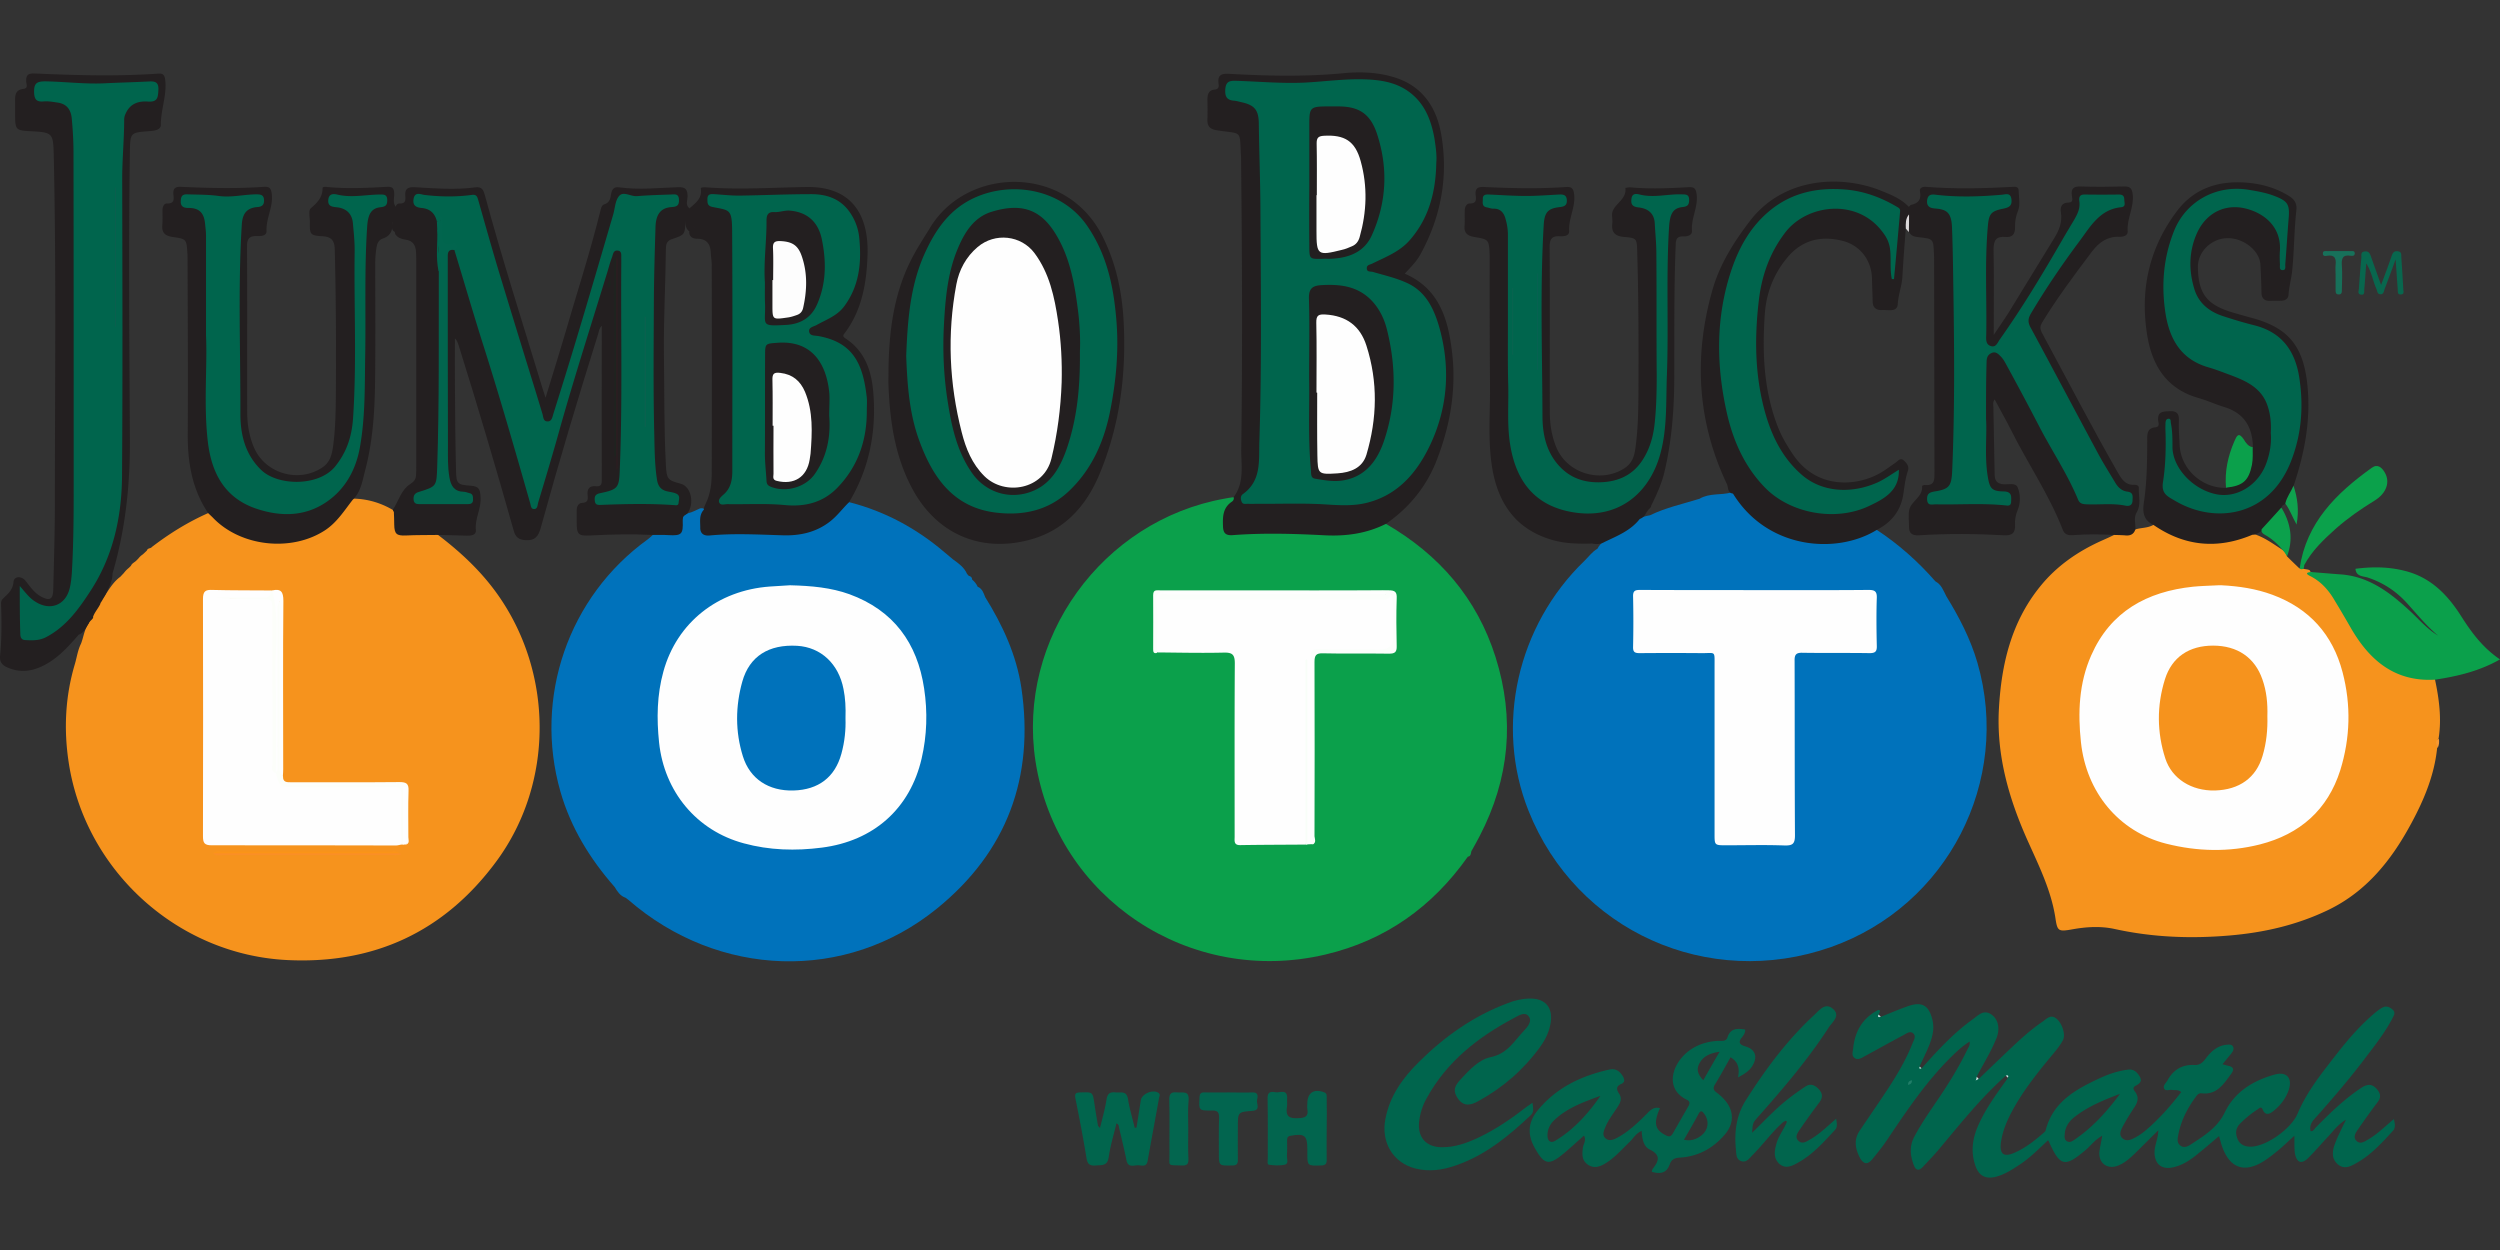 <svg xmlns="http://www.w3.org/2000/svg" viewBox="0 0 529.17 264.58"><rect x="0" y="0" width="529.17" height="264.58" fill="#333333" stroke="none"/><path fill="#f6931d" d="M30.264 117.325c.265-.265.568-.53.834-.796.151-.568.796-.379 1.06-.758 3.716-2.843 7.62-5.268 11.903-7.164.91-.151 1.365.569 1.895 1.062 6.71 6.368 17.816 6.595 24.677.454.947-.833 1.63-1.933 2.35-2.956.492-.645.91-1.403 1.781-1.63 3.222.076 6.14.985 8.87 2.691.379.682.303 1.479.341 2.199.114 1.857.493 2.198 2.312 2.16a83.56 83.56 0 0 1 4.36 0c.682 0 1.402-.038 1.933.531 4.7 3.563 8.983 7.505 12.47 12.32 12.206 16.867 12.281 40.368-.076 57.008-10.954 14.783-25.813 21.644-44.083 20.772-23.274-1.1-42.909-18.952-46.358-41.885-1.061-7.012-.72-13.987 1.327-20.81.417-1.44.606-2.918 1.289-4.283.53-1.365.682-2.88 1.516-4.17.227-.454.493-.871.644-1.364.076-.228.152-.493.303-.72.531-.683 1.1-1.327 1.327-2.199l.227-.455c.38-.417.759-.834 1.062-1.326.947-1.403 1.82-2.881 3.222-3.905.265-.265.493-.53.758-.796a5.812 5.812 0 0 1 1.061-1.099l.455-.455c.19-.492.682-.682 1.061-1.023l.493-.493c.228-.303.569-.644.986-.91z"/><path fill="#0072bb" d="M411.967 126.195c2.73 4.435 5.117 9.022 6.596 14.1 7.24 25.018-6.33 51.438-30.969 60.156-26.04 9.173-53.939-3.411-64.06-28.846-7.163-18.005-2.425-39.156 11.903-52.953.872-.834 1.592-1.895 2.691-2.502.341-.72.91-1.25 1.516-1.743 2.578-1.365 5.193-2.654 7.278-4.776.796-.152 1.554-.455 2.35-.569 3.336-1.63 6.937-2.388 10.462-3.487 2.085-1.251 4.51-.72 6.71-1.327.909.114 1.326.872 1.819 1.516 6.406 8.529 15.806 10.159 24.6 7.885 1.516-.38 2.653-1.706 4.359-1.517 4.662 3.07 8.794 6.748 12.433 10.917 1.289.682 1.706 1.971 2.312 3.146z"/><path fill="#0ba04b" d="M293.362 110.882c11.258 6.52 19.256 15.73 23.198 28.2 4.132 13.078 2.957 25.738-3.373 37.906-.493.985-1.062 1.933-1.592 2.919-.38.417-.038 1.288-.91 1.44-7.505 10.613-17.436 17.702-30.135 20.696-28.618 6.747-56.895-11.826-61.368-40.9-3.98-25.964 14.1-50.982 40.066-55.606.606-.114 1.25-.227 1.857-.303.607.872-.151 1.402-.568 1.97-.531.645-.948 1.29-1.062 2.161-.34 2.843.076 3.488 2.919 3.26 5.648-.417 11.333.152 16.981.038 2.199-.038 4.36.417 6.596.038 1.668-.303 3.335-.644 4.927-1.289.759-.379 1.555-.91 2.464-.53z"/><path fill="#0072bb" d="M179.761 106.295c7.543 1.933 14.214 5.534 20.128 10.576.606.53 1.25 1.06 1.857 1.554 1.175.834 2.35 1.667 2.956 3.07.114.114.228.265.342.379.417.114.72.303.72.796.493.417.91.91 1.175 1.516.985.417 1.25 1.327 1.592 2.199 3.677 5.913 6.595 12.167 7.657 19.18 2.805 18.914-3.033 34.72-17.854 46.736-19.255 15.655-46.282 14.708-65.31-1.819-.19-.152-.417-.303-.606-.455-1.137-.379-1.744-1.326-2.313-2.274-5.23-5.951-9.286-12.547-11.485-20.203-5.686-19.9 1.668-41.241 18.46-53.37.417-.304.758-.645 1.137-.986.872-.91 1.971-.53 2.995-.53 2.615.075 2.729 0 2.918-2.54 0-.266.076-.493.19-.72.341-.494.91-.607 1.402-.797.872-.19 1.63-.644 2.426-.985.19-.038.38-.076.569-.038.341.076.493.303.455.644-.038.303-.152.607-.19.91-.568 3.032-.076 3.563 2.919 3.487 5.155-.114 10.31-.038 15.465 0 4.283.038 7.619-1.857 10.386-4.965.493-.531.91-1.44 2.009-1.365z"/><path fill="#f6931d" d="M451.995 112.057c1.25-.38 2.615-.266 3.79-.948.569-.303.986.076 1.403.303 5.913 3.525 12.053 4.17 18.46 1.63.303-.114.606-.151.91-.151 2.69.682 4.813 2.425 7.087 3.828.304.265.38.644.417 1.023.872.872 1.782 1.744 2.654 2.578a.575.575 0 0 1 .492-.114c.493.38 1.213.19 1.706.53.038.077.076.19.114.266 4.51 3.07 6.71 7.922 9.438 12.395 2.426 3.98 5.42 7.43 10.007 9.022 1.63.568 3.298.758 5.004.91.682.037 1.402-.114 1.933.492.872 4.132 1.44 8.301.758 12.509-.569.568.038 1.326-.303 1.97-.569 5.686-2.73 10.88-5.383 15.807-4.17 7.809-9.514 14.594-17.74 18.536-6.633 3.184-13.645 4.776-20.96 5.382-8.075.682-16.11.38-24.07-1.364-3.033-.683-6.141-.493-9.211.075-2.843.493-3.033.342-3.45-2.501-.91-5.876-3.563-11.144-5.95-16.489-3.943-8.87-6.558-18.005-5.99-27.822.53-9.363 2.616-18.233 8.68-25.738 3.563-4.435 8.112-7.543 13.23-9.817a66.91 66.91 0 0 0 2.387-1.1c.303-.606.948-.606 1.44-.53 1.176.227 2.161-.228 3.147-.682z"/><g fill="#231f20"><path d="M144.585 109.48c-.038.264-.076.492-.076.757.114 2.843-.227 3.184-2.994 3.033-1.137-.076-2.237-.038-3.374-.038-4.435-.228-8.832-.114-13.266.113-2.464.114-2.805-.227-2.805-2.729v-2.653c0-.758.379-1.478 1.137-1.516 1.213-.038 1.289-.72 1.175-1.63-.152-1.365.379-2.047 1.82-1.895.909.075 1.174-.304 1.174-1.213-.038-10.88 0-21.72 0-32.75-.568.568-.606 1.175-.758 1.705-4.283 13.646-8.377 27.33-12.167 41.09-.493 1.78-1.213 2.729-3.26 2.577-1.44-.114-2.085-.644-2.464-2.047-3.715-13.153-7.581-26.23-11.675-39.27-.151-.454-.303-.947-.758-1.402 0 3.26-.038 6.558 0 9.817.038 5.99.076 12.016.228 18.005.075 2.919.19 3.184 3.108 3.374 1.895.114 2.009.947 2.085 2.464.19 2.388-1.251 4.51-.986 6.936.114 1.062-1.023 1.213-1.971 1.175-2.085-.076-4.17-.113-6.254-.151-2.199.038-4.397 0-6.596.113-1.97.076-2.426-.303-2.464-2.312 0-.872-.038-1.743-.075-2.653-.076-.152-.266-.38-.19-.53 1.213-1.82 1.706-4.132 3.639-5.383.796-.493 1.213-1.024 1.25-1.934.039-.568.039-1.137.039-1.705V55.54c0-.682 0-1.402-.038-2.085-.076-1.478-.607-2.54-2.274-2.729-.796-.113-1.593-.379-2.123-1.137-.569-1.97 0-3.904.076-5.875.151-.417.454-.682.834-.644 1.25.075 1.288-.683 1.213-1.555-.152-1.478.454-1.97 1.97-1.895 4.284.265 8.567.607 12.85.038 1.403-.19 1.706.569 2.01 1.63 3.714 13.722 8.073 27.292 12.205 40.9.151.53.34 1.06.644 2.008 1.365-4.472 2.653-8.528 3.866-12.66 2.578-8.945 5.497-17.815 7.733-26.874.152-.531.227-1.213.834-1.403 1.137-.341 1.289-1.25 1.44-2.16.152-.986.569-1.63 1.744-1.44 4.17.568 8.34.113 12.47-.039 1.517-.038 1.972.455 1.972 1.933 0 .834-.53 1.896.455 2.578.72.114 1.743.114 1.857.947.152 1.024-.114 2.085-.53 3.07-.039.114-.266.228-.266.19-.986-1.63-.606 1.327-1.402.417-.607-.606-.531-1.402-.531-2.047-.152 2.957-.114 2.995-2.88 3.905-1.176.379-1.29 1.213-1.29 2.198-.076 7.316-.492 14.631-.417 21.947.114 7.884 0 15.769.417 23.653.152 2.956.341 3.26 3.146 3.98 2.199.568 2.995 4.245 1.365 6.33-.303.265-.72.379-.872.758zM451.995 112.057c-.38 1.175-1.251 1.402-2.35 1.25-.72-.075-1.479-.037-2.237-.075-2.843-.152-5.686-.19-8.528.038-1.024.075-1.858-.038-2.275-1.175-2.88-7.43-7.43-14.025-10.954-21.114-1.062-2.122-2.275-4.207-3.45-6.443-.454.606-.265 1.175-.265 1.667.076 4.739.19 9.477.265 14.215 0 1.289.493 1.97 1.858 2.085 1.023.075 2.54-.38 2.994.606.645 1.478.645 3.374.038 4.814-.455 1.1-.644 2.123-.568 3.184.075 1.63-.569 2.274-2.237 2.198-6.065-.34-12.092-.379-18.156 0-1.29.076-2.085-.379-2.047-1.781 0-1.213-.19-2.464.038-3.601.417-1.895 2.956-2.73 2.729-5.08 0-.037.341-.189.53-.189 2.199.228 2.085-1.175 2.085-2.729-.038-14.82-.038-29.68-.076-44.5 0-.569 0-1.138-.037-1.706-.114-3.184-.114-3.184-3.336-3.525-.91-.076-1.592-.341-1.971-1.175-.493-1.175-.53-2.426-.493-3.677 0-.569.038-1.175.53-1.592.152-.152.266-.341.418-.38 1.554-.34 2.236-1.136 1.895-2.804-.152-.796.493-1.062 1.213-1.024 6.178.493 12.357.341 18.573 0 .531-.038 1.062.038 1.1.72.038 1.44.379 3.07-.114 4.322-.493 1.213-.682 2.312-.644 3.525.037 1.44-.607 2.198-2.01 2.047-2.008-.19-2.539.72-2.539 2.653.114 5.837.038 11.675.038 18.08 1.289-1.97 2.35-3.41 3.298-4.965 3.184-5.155 6.292-10.31 9.476-15.465 1.061-1.706 1.781-3.45 1.44-5.534-.19-1.1.19-2.047 1.554-2.047 1.251 0 .796-.986.758-1.516-.19-1.554.455-1.933 1.934-1.895 3.032.113 6.064.075 9.097 0 1.25-.038 1.706.34 1.857 1.667.341 2.73-1.289 5.155-1.061 7.847.076.834-.872 1.175-1.706 1.137-2.615-.114-4.359 1.175-5.875 3.146-3.677 4.89-7.354 9.78-10.538 15.01-.455.758-.455 1.327-.076 2.085 5.345 9.893 10.5 19.862 16.072 29.604.796 1.364 1.592 2.767 3.525 2.653.417-.038.986.114.948.683-.076 1.705.568 3.487-.455 5.155-.682 1.175-.19 2.426-.265 3.6z"/><path d="M83.748 43.714c.796 1.82.151 3.639 0 5.42-1.29-.417-.455-1.516-.758-2.16.227 1.592-.19 2.918-1.972 3.525-.796.265-1.137.91-1.288 1.706-.228 1.25-.304 2.501-.304 3.752 0 8.34.076 16.64-.037 24.98-.076 6.292-.493 12.584-2.123 18.725-.569 2.16-.872 4.472-2.616 6.14-1.781 2.275-3.297 4.738-5.799 6.406-7.126 4.7-17.967 3.525-23.842-2.691-.304-.303-.645-.607-.948-.91-3.411-5.079-4.359-10.727-4.321-16.754.076-12.319 0-24.638-.038-36.957 0-.455 0-.872-.038-1.327-.19-2.956-.19-2.994-3.146-3.411-1.478-.228-2.312-.834-2.16-2.464.075-1.061.037-2.16.037-3.222 0-.682.304-1.44.986-1.402 1.516.037 1.44-.872 1.327-1.858-.114-1.213.265-1.706 1.554-1.668 5.875.266 11.75.417 17.625 0 1.138-.075 1.479.304 1.63 1.44.38 2.73-1.213 5.156-1.099 7.885.038 1.137-1.213 1.1-2.085 1.1-1.478-.039-2.047.53-2.047 2.122.076 11.675 0 23.387.038 35.062 0 2.502.38 5.041 1.365 7.392 2.274 5.61 9.363 7.77 14.442 4.472 1.554-.985 2.047-2.464 2.312-4.131.53-3.563.606-7.164.644-10.765.076-10.424.038-20.848-.227-31.272-.038-1.857-.644-2.73-2.578-2.843-2.653-.151-2.729-.379-2.69-2.994 0-1.024-.342-2.464.189-2.92 1.402-1.212 2.501-2.311 2.501-4.282 0-.304.645-.266 1.024-.228 4.245.417 8.453.19 12.66-.038 1.061-.038 1.44.304 1.478 1.365.038.985-.34 1.971.304 2.805zM347.074 109.858c-1.933 2.464-4.738 3.563-7.43 4.852-.834.493-1.705.53-2.653.341-2.957.076-5.913.038-8.794-.872-7.619-2.35-11.22-7.96-12.395-15.427-.91-5.837-.341-11.713-.417-17.588-.076-8.718-.076-17.436-.076-26.154v-1.138c-.151-3.146-.151-3.184-3.26-3.714-1.402-.228-2.198-.834-2.046-2.35.075-1.062 0-2.16.037-3.222 0-.758.342-1.516 1.1-1.516 1.402 0 1.326-.834 1.213-1.744-.152-1.289.303-1.82 1.705-1.744 5.8.266 11.6.417 17.437 0 1.25-.076 1.554.38 1.705 1.592.304 2.692-1.213 5.042-1.06 7.695.075 1.137-1.176 1.175-2.048 1.137-1.63-.076-2.085.645-2.085 2.274.076 11.637 0 23.236.038 34.873 0 2.578.38 5.155 1.403 7.581 2.274 5.458 9.362 7.619 14.366 4.397 1.63-1.023 2.123-2.54 2.35-4.283.53-3.753.606-7.543.644-11.334.038-10.12.038-20.203-.265-30.324-.076-2.691-.114-2.805-2.73-3.032-1.894-.152-2.766-.91-2.539-2.843.114-.872-.227-1.857.076-2.616.682-1.743 2.995-2.615 2.691-4.927.38-.038.758-.152 1.1-.114 4.093.38 8.187.19 12.28-.038 1.214-.076 1.555.303 1.706 1.554.342 2.654-1.212 5.042-.985 7.695.076.948-1.023 1.213-1.857 1.175-1.251-.038-1.555.53-1.592 1.706-.38 9.552-.266 19.066-.304 28.618-.038 6.633-.568 13.229-2.122 19.71-.607 2.464-1.668 4.739-2.767 6.975-.038.417-.38.607-.607.872-.152.227-.341.455-.493.72-.265.569-.72.986-1.326 1.213zM476.747 113.194c-7.354 3.108-14.328 2.464-20.924-2.085-2.047-.986-2.35-2.54-2.047-4.662.683-4.473.72-9.022.72-13.57 0-1.251.152-2.275 1.706-2.426 1.062-.114.645-.986.607-1.479-.152-1.933 1.061-1.857 2.426-1.933 1.516-.076 2.009.493 1.97 1.971-.075 1.706.076 3.412.152 5.118.19 5.079 4.663 9.248 9.856 9.135.34-.266.72-.531 1.137-.645 3.032-.644 3.904-2.843 4.018-5.572.038-.796-.114-1.668.492-2.35-.038-4.245-1.819-7.24-6.027-8.529-1.857-.568-3.638-1.402-5.534-1.933-6.557-1.895-9.665-6.633-10.765-13.039-1.63-9.704.304-18.573 6.217-26.458 3.714-4.965 8.945-6.557 14.896-6.064 3.184.265 6.179 1.137 8.908 2.842 1.175.72 1.668 1.668 1.516 2.957-.492 4.321-.455 8.718-.91 13.04-.189 1.591-.644 3.221-.758 4.89-.037.795-.644 1.212-1.44 1.25-.834.038-1.63 0-2.464.038-1.25.038-1.82-.607-1.82-1.858a152.133 152.133 0 0 0-.227-5.875c-.19-2.994-3.752-5.723-7.202-5.534-3.297.152-6.064 2.957-6.026 6.103.075 5.61 1.857 7.96 7.277 9.59 1.517.455 3.033.872 4.549 1.289 7.126 2.008 10.234 5.685 11.22 13 1.023 7.734-.341 15.163-2.805 22.479-.19 1.44-.569 2.805-1.744 3.79-.379.19-.758.341-.796.834-.682 2.16-2.577 3.298-4.056 4.776-.682.38-1.288.91-2.122.91zM21.28 127.636c-.038.075-.038.113-.038.19-.417.87-1.061 1.591-1.44 2.463-.038.114-.076.19-.114.303 0 .038.038.114.038.152-.227.455-.72.682-.91 1.175-.606.91-1.023 2.009-2.16 2.426-2.01 2.312-4.056 4.624-6.785 6.178-2.654 1.516-5.383 2.047-8.301.758-1.138-.492-1.668-1.175-1.555-2.463.342-3.45.342-6.937.228-10.424 0-.569-.114-1.175.341-1.63 1.024-1.024 2.123-1.82 2.274-3.563.076-1.251 1.668-1.365 2.54-.266.986 1.213 1.857 2.578 3.298 3.336 1.82.986 2.54.606 2.577-1.478.152-6.179.341-12.357.341-18.574 0-24.297.304-48.632-.227-72.929-.114-5.269-.114-5.269-5.23-5.534-2.73-.152-2.92-.38-2.957-3.146v-3.033C3.162 20.251 3.2 19 4.98 18.81c1.023-.113.607-.985.569-1.516-.076-1.289.303-1.781 1.705-1.744 8.719.38 17.399.645 26.117.038.985-.075 1.44.114 1.592 1.251.417 3.26-.948 6.368-.91 9.59 0 .645-.53.986-1.1 1.137-.416.114-.87.152-1.326.19-4.018.303-4.056.303-4.131 4.245-.304 20.469-.114 40.9 0 61.368.038 9.515-.986 18.877-3.677 28.012 0 1.706-.834 3.146-1.554 4.625-.341.53-.607 1.099-.986 1.63zM293.362 110.882c-4.093 2.046-8.377 2.653-12.963 2.425-6.482-.34-12.964-.53-19.445-.037-1.517.113-2.047-.417-2.085-1.896-.076-2.009-.038-3.904 1.895-5.193.341-.227.455-.606.379-.985 2.312-3.108 1.554-6.71 1.592-10.12.265-20.394.19-40.787-.038-61.18v-.568c-.379-6.065.455-4.852-5.193-5.762-1.402-.227-1.97-.871-1.933-2.236a76.456 76.456 0 0 0 0-4.17c0-1.137.227-2.084 1.516-2.198.986-.076.91-.758.834-1.327-.227-1.82.682-2.085 2.237-2.009 8.15.455 16.26.645 24.41-.151 3.336-.304 6.71-.19 9.97.72 6.216 1.668 9.438 6.178 10.499 12.13 1.592 8.983 0 17.55-4.397 25.547-.834 1.517-2.047 2.692-3.298 4.056 7.468 3.222 9.25 9.931 10.045 16.906.91 8.074-.568 15.958-3.639 23.463-2.236 5.231-5.761 9.363-10.386 12.585zM404.083 43.828v1.516c-.38.947-.076 2.085-.682 2.994-.266 3.412-.531 6.785-.72 10.197-.114 1.97-.873 3.828-.986 5.837-.114 1.782-2.047 1.175-3.298 1.251-1.137.076-1.971-.417-2.009-1.706-.038-1.705-.114-3.411-.152-5.117-.151-3.828-2.577-6.937-6.33-7.846-4.624-1.137-8.642-.076-11.712 3.714-2.767 3.374-4.284 7.278-4.625 11.6-.568 7.997-.303 15.92 2.54 23.538.834 2.275 2.009 4.322 3.373 6.33 4.966 7.468 13.457 6.9 18.574 3.943 1.1-.645 2.085-1.403 3.146-2.123.53-.38 1.061-1.175 1.782-.493.568.53 1.175 1.213.871 2.16-.53 1.555-.72 3.185-.947 4.777-.493 3.563-2.426 6.103-5.61 7.732-8.453 5.27-23.198 4.208-30.476-7.656-1.213-.152-.947-1.29-1.289-2.01-6.33-13.342-7.05-27.14-3.032-41.202 1.554-5.383 4.549-10.12 7.922-14.518 6.899-8.983 18.574-9.78 27.102-6.633 2.275.91 4.738 1.781 6.558 3.715zM145.912 48.831v-3.26c1.175.645.53 1.63 1.061 2.578.114-1.592.948-3.146-1.061-4.018 1.25-1.137 2.767-2.085 2.426-4.208-.038-.303.758-.303 1.175-.265 7.05.53 14.1.038 21.189-.076 9.665-.151 13.229 5.99 12.925 14.442-.19 5.762-1.137 11.561-4.776 16.413-.34.455-.606.72.076 1.175 4.51 2.919 5.724 7.581 5.99 12.433.492 7.884-1.062 15.39-5.194 22.25-1.364 1.327-2.464 2.843-3.942 4.018-2.957 2.35-6.406 3.108-10.083 2.994-5.155-.151-10.31-.454-15.503.038-1.137.114-2.009-.34-1.971-1.705 0-1.29-.265-2.654.758-3.753 0-.569.303-1.061.53-1.592.91-2.009 1.138-4.132 1.138-6.292.038-14.632.038-29.263 0-43.894 0-.834-.152-1.63-.19-2.464-.075-1.782-.644-2.994-2.69-3.108-.91.038-2.048-.266-1.858-1.706zM188.062 79.117c.038-8.794 1.062-17.36 5.383-25.245 1.061-1.933 2.274-3.79 3.411-5.647 7.77-12.926 28.732-13.57 36.465 1.705 2.88 5.686 4.17 11.713 4.51 18.005.607 11.22-.796 22.175-5.155 32.56-2.842 6.748-7.543 11.94-15.01 13.836-10.196 2.615-19.256-1.327-24.373-10.538-3.828-6.936-4.928-14.48-5.23-22.25-.039-.796 0-1.63 0-2.426z"/></g><path fill="#0ba04b" d="M515.486 143.859c-8.643.53-14.025-4.17-18.005-11.144a264.97 264.97 0 0 0-3.26-5.534c-1.289-2.237-2.919-4.094-5.269-5.27-.682-.34-1.023-.681.114-.833 2.085.152 4.17.341 6.216.493 6.179.379 10.727 3.942 15.01 7.922 1.82 1.706 3.45 3.639 5.762 5.041-2.577-2.16-4.548-4.662-6.709-7.012-2.274-2.464-4.966-4.208-8.15-5.269-.947-.303-2.501-.19-2.615-1.857 3.525-.455 7.012-.455 10.5.455 5.458 1.364 9.059 5.117 11.902 9.627 2.198 3.45 4.548 6.634 8.187 9.098-4.397 2.501-8.983 3.563-13.683 4.283z"/><path fill="#01654d" d="M377.511 237.446c-2.426 2.123-4.283 4.776-6.557 7.05-.645.645-1.251 1.63-2.35 1.29-1.213-.38-1.062-1.63-1.175-2.578-.341-3.639.075-7.126 2.122-10.348 4.132-6.52 8.718-12.698 14.404-17.967 1.137-1.024 2.388-2.88 4.132-1.251 1.478 1.402-.228 2.691-.948 3.753-4.359 6.747-9.552 12.85-14.859 18.838-1.326 1.479-1.288 1.479-1.402 3.526 2.502-2.426 4.776-4.89 7.391-6.975a54.487 54.487 0 0 1 3.829-2.767c1.061-.72 1.971-.417 2.843.493.872.947.947 1.781.151 2.843a154.644 154.644 0 0 0-4.093 5.685c-.455.683-1.175 1.592-.38 2.388.835.872 1.782.19 2.578-.265 1.971-1.137 3.563-2.73 5.458-4.359.152 1.023.342 1.744-.265 2.388-2.35 2.54-4.662 5.155-7.732 6.86-1.251.721-2.692 1.48-4.018.304-1.29-1.175-1.062-2.691-.645-4.207.417-1.555 1.365-2.805 2.047-4.246.114-.19.227-.493.076-.606-.228-.152-.417.151-.607.151zM240.56 238.697l.91-5.8c.228-1.402 2.616-2.387 3.753-1.553.417.303.19.682.114 1.023-.796 4.473-1.63 8.908-2.426 13.38-.228 1.29-1.175.948-1.896.91-.947-.076-2.236.645-2.577-1.061-.455-2.274-1.023-4.549-1.554-6.823-.076-.341-.038-.796-.569-.986-.568 2.389-1.289 4.7-1.63 7.089-.265 1.97-1.44 1.705-2.767 1.82-1.402.113-1.781-.418-1.97-1.744-.683-4.17-1.48-8.302-2.313-12.433-.227-1.137.114-1.251 1.1-1.29 2.577-.075 2.539-.113 2.918 2.389.227 1.554.493 3.108.758 4.662 0 .076.152.152.417.493.53-2.16 1.1-4.132 1.402-6.14.228-1.29.872-1.517 1.934-1.403 1.023.114 2.274-.417 2.577 1.327.341 2.084.948 4.093 1.44 6.178.114-.038.266-.038.38-.038z"/><path fill="#02654e" d="M280.816 239.114c0 2.085-.038 4.17 0 6.254.038.948-.228 1.327-1.251 1.327-2.843.076-2.843.114-2.843-2.729v-.758c0-2.88-.606-3.336-3.525-2.805-.72.114-.758.493-.758 1.023 0 1.062.038 2.161-.038 3.222-.038.645.417 1.63-.38 1.858-1.06.265-2.274.19-3.373.038-.493-.038-.303-.759-.303-1.176 0-4.283.038-8.566-.038-12.887-.038-1.365.682-1.478 1.63-1.289s2.653-.834 2.502 1.403c-.038.568.076 1.137-.038 1.705-.303 1.895.379 2.502 2.35 2.388 1.478-.076 2.274-.303 1.971-1.97-.076-.38 0-.759 0-1.138 0-2.274 1.365-3.184 3.525-2.388.682.265.569.758.569 1.213.038 2.312.038 4.51 0 6.71.038 0 0 0 0 0z"/><path fill="#0ba14b" d="M487.019 120.472c-.076-.038-.19-.076-.265-.114 1.402-9.742 7.77-15.958 15.275-21.34 1.251-.91 2.16-.039 2.767 1.023 1.175 2.047.304 4.397-2.16 5.913-2.919 1.781-5.686 3.715-8.263 5.989-2.54 2.274-5.004 4.624-6.634 7.657-.076.417.038.985-.72.872z"/><path fill="#02654f" d="M260.12 231.23c1.63 0 3.297.076 4.927 0 1.44-.076 1.175.948 1.024 1.63-.152.796.834 2.123-.986 2.274-3.07.228-3.07.265-3.07 3.412 0 2.274-.038 4.548 0 6.822.038.948-.19 1.327-1.213 1.327-2.805.038-2.805.114-2.805-2.615 0-2.464-.038-4.928.038-7.392.038-1.213-.228-1.668-1.554-1.63-2.805.038-2.73-.038-2.578-2.805.038-.834.341-1.061 1.137-1.023 1.706.038 3.374 0 5.08 0z"/><path fill="#03664f" d="M251.515 238.887c0 2.16-.076 4.283.038 6.444.038 1.099-.341 1.402-1.402 1.364-3.222-.114-2.578.303-2.616-2.577-.038-3.79.076-7.581-.038-11.334-.038-1.478.569-1.668 1.744-1.554 1.1.114 2.502-.455 2.35 1.63-.19 2.009-.076 4.018-.076 6.027z"/><path fill="#0ba04b" d="M476.822 94.658c0 1.251.076 2.464-.151 3.715-.682 3.373-1.895 4.473-5.496 4.852-.304-3.45.417-6.71 1.781-9.856.53-1.213.91-1.933 1.971-.379.417.72.948 1.517 1.895 1.668z"/><path fill="#08674e" d="M504 60.316c.796-2.122 1.554-4.131 2.237-6.14.227-.683.53-1.1 1.326-.986.872.114.683.796.72 1.289.152 2.274.304 4.549.418 6.823.037.379.227.947-.455 1.023-.834.076-.683-.568-.72-1.023-.152-2.01-.266-4.018-.455-6.406a313.61 313.61 0 0 1-2.313 6.254c-.151.417-.189 1.137-.833 1.137-.759.038-.72-.72-.948-1.213-.72-1.63-.948-3.449-2.123-5.344-.151 2.122-.265 3.828-.417 5.572-.038.455.152 1.175-.682 1.061-.796-.114-.493-.758-.455-1.213.152-2.198.303-4.397.53-6.595.039-.493-.227-1.213.683-1.327.834-.114 1.1.38 1.327 1.023.682 1.934 1.364 3.867 2.16 6.065z"/><path fill="#0ca14c" d="M478.718 112.019a456.622 456.622 0 0 0 4.17-4.587c1.97 3.26 2.577 6.634 1.212 10.31-.151-.265-.34-.492-.493-.758-1.137-1.478-2.388-2.729-4.017-3.677-.455-.265-1.024-.53-.872-1.288z"/><path fill="#17715a" d="M494.373 58.156c0-.683-.076-1.403 0-2.085.151-1.365-.19-2.199-1.782-1.933-.38.076-.986.151-.91-.569.038-.53.53-.417.91-.417 1.63 0 3.26-.038 4.89 0 .379 0 .985-.151.947.53-.038.532-.53.494-.871.456-1.744-.303-1.972.644-1.858 2.085.114 1.705.038 3.411 0 5.079 0 .493.038 1.061-.72 1.023-.644-.038-.606-.53-.606-.985v-3.184z"/><path fill="#0fa14e" d="M483.721 106.598c.303-1.402 1.213-2.501 1.744-3.79.834 2.54 1.213 5.155.644 8.225-.947-1.706-1.44-3.222-2.388-4.435z"/><path fill="#dcd9da" d="M403.4 48.376c-.037-1.061-.075-2.122.683-2.994 0 1.25 0 2.501-.038 3.752-.228-.265-.455-.53-.644-.758z"/><path fill="#d7edeb" d="M418.828 228.387c-.152.796-.796 1.175-1.516 1.82-.076-1.138.606-1.706 1.061-2.35.19.189.303.34.455.53z"/><path fill="#f79933" d="M515.94 158.339c-.037-.683-.796-1.44.304-1.971.075.682.075 1.364-.304 1.97z"/><path fill="#bfdcdb" d="M398.094 215.196c-.341.493-.872.53-1.478.72.189-.644.568-.947.985-1.175.19.114.341.303.493.455z"/><path fill="#c9e2df" d="M424.514 227.629c.227-.341.606-.872.91-.607.492.455-.114.796-.493 1.062a4.543 4.543 0 0 0-.417-.455z"/><path fill="#add6ce" d="M406.736 226.113c-.151.379-.455.985-.796.72-.417-.341.076-.796.417-1.1.114.114.228.266.38.38z"/><path fill="#fefefe" d="M84.923 178.77c-.38.075-.758.189-1.1.189-13.001 0-26.002-.076-39.004-.038-1.554 0-1.857-.493-1.857-1.933.038-16.716.038-33.47 0-50.186 0-1.63.493-2.01 2.009-1.933 4.094.113 8.187.075 12.319.113.569.948.379 1.63-.834 1.63-3.45.038-6.899 0-10.348.038h9.363c2.425 0 2.69.265 2.69 2.73.039 10.234 0 20.43.039 30.664 0 1.062-.228 2.16.34 3.146.152.19.266.417.38.607.227 2.009 1.44 2.35 3.26 2.312 6.747-.114 13.494-.038 20.203-.038 2.805 0 3.07.266 3.07 2.995v7.353c0 .834.076 1.668-.53 2.35z"/><path fill="#fcfefa" d="M84.923 178.77c0-3.488-.076-6.937.038-10.424.038-1.44-.455-1.82-1.858-1.782-6.936.076-13.873.038-20.81.038-3.108 0-3.108 0-3.904-3.032-.19-.607-.151-1.251-.151-1.896 0-10.613 0-21.227.037-31.802 0-.91-.454-2.464.796-2.464.834 0 .455 1.63.455 2.502.038 10.537.038 21.075.038 31.613 0 .947-.076 1.895.341 2.805-.038 1.326.872 1.25 1.782 1.25 7.619 0 15.238.038 22.857-.037 1.44 0 2.009.303 1.933 1.857-.114 3.26-.038 6.557-.038 9.817 0 .531.303 1.137-.341 1.517-.645-.834-.341-1.82-.38-2.73-.037-2.426 0-4.89 0-7.315v8.111c0 .683.152 1.403-.378 1.971h-.417z"/><path fill="#fefefe" d="M59.867 164.328c-.796-.72-.72-1.668-.72-2.616v-34.38c-.53.948-.379 1.554-.379 2.16 0 10.652 0 21.304-.038 31.955 0 .72.304 1.516-.379 2.16-.568-.72-.379-1.592-.379-2.388 0-10.613-.076-21.226.076-31.84 0-1.516-1.061-2.88-.455-4.397 1.858-.417 2.388.228 2.388 2.199-.114 11.902-.038 23.766-.038 35.668 0 .455-.038.986-.076 1.479z"/><path fill="#fcfefa" d="M57.631 124.982c1.592 6.065.53 12.244.72 18.346.19 6.747.038 13.494.038 20.28-1.25-.304-.72-1.327-.72-2.047-.038-10.728-.038-21.493-.038-32.22 0-2.501 0-2.501-2.54-2.501-3.184 0-6.368 0-9.59-.38 3.412 0 6.785-.037 10.197.038 1.1 0 1.706-.265 1.554-1.478.114-.038.265-.038.38-.038z"/><path fill="#fa8f26" d="M84.544 180.627c.075 0 .151 0 .19.038.075.075.113.151.15.227-.492.038-.985.114-1.44.114h-36.35c-.645 0-1.403.265-1.972-.38.455-.302.986-.189 1.479-.189h36.464c.493 0 1.024-.113 1.479.19z"/><path fill="#fb9418" d="M84.544 180.627H45.122c.493-.569 1.175-.38 1.782-.38H82.8c.569 0 1.25-.189 1.744.38z"/><g fill="#fefefe"><path d="M85.302 178.77v-12.206c.265 0 .493 0 .758-.038v12.206c-.265.037-.493.037-.758.037zM371.447 124.906c8.035 0 16.033.038 24.07-.037 1.25 0 1.78.265 1.743 1.63-.114 3.41-.076 6.822 0 10.234.038 1.175-.341 1.516-1.516 1.516-4.738-.076-9.477 0-14.215-.076-1.326-.038-1.705.38-1.668 1.706.038 12.319 0 24.638.076 36.957 0 1.82-.53 2.16-2.198 2.123-4.094-.152-8.226-.038-12.32-.038-2.501 0-2.501 0-2.501-2.388v-35.63c0-3.185.227-2.654-2.578-2.654a773.908 773.908 0 0 0-13.266 0c-1.062 0-1.44-.227-1.403-1.365.076-3.525.076-7.088 0-10.613-.038-1.289.493-1.402 1.554-1.402 8.036.037 16.148.037 24.222.037zM276.343 178.77c-4.587.037-9.211.037-13.797.113-1.44.038-1.213-.91-1.213-1.781 0-12.244-.038-24.45.037-36.692 0-1.858-.53-2.313-2.312-2.275-4.738.114-9.438 0-14.176-.038-.758-.417-.417-1.137-.38-1.705.039-3.412.114-6.823-.075-10.235-.038-.91.265-1.137 1.023-1.099h46.434c.606 0 1.25-.152 1.895.265-.72 1.062-1.781.834-2.729.834h-43.477 44.88c.113 0 .265-.038.379 0 .682.228 1.213-.91 1.895-.303.796.72.606 1.744.606 2.691v5.876c0 2.653-.644 3.297-3.411 3.297h-11.75c-2.237 0-2.123 0-2.123 2.16.038 12.775.038 25.51 0 38.285 0 .19-.114.379-.19.53-.379 0-.758 0-1.137.039-.265-.417-.19-.872-.19-1.29v-36.919c0-.379-.037-.758.076-1.023-.227.568-.076 1.289-.076 1.97v35.215c0 .72.152 1.44-.19 2.084z"/></g><path fill="#fbfefb" d="M277.86 178.77v-37.11c0-.871.037-1.743-.266-2.615-.417-1.175.151-1.706 1.364-1.668 4.36.038 8.719.076 13.078.076 2.084 0 2.956-.834 2.88-2.805-.075-2.805.342-5.648-.417-8.908-.568 1.403-1.44 1.137-2.236 1.137h-45.069c-.606 0-1.706.417-1.744-.53 0-.986 1.1-.569 1.706-.569 14.707-.038 29.414-.038 44.122-.038h2.046v-.379h-1.667c-14.973 0-29.945 0-44.88-.038-1.478 0-2.085.076-1.971 1.934.265 3.638.076 7.277.076 10.954-.796.19-.796-.341-.796-.872 0-3.79.038-7.58 0-11.371 0-1.289.834-.986 1.554-.986h17.588c10.234 0 20.43.038 30.665-.038 1.44 0 1.82.38 1.744 1.782-.114 3.335-.076 6.671 0 10.045.037 1.288-.417 1.592-1.63 1.592-4.663-.076-9.325.038-13.987-.076-1.44-.038-1.782.417-1.782 1.82.038 12.318.038 24.6 0 36.919.038.493.455 1.289-.379 1.743z"/><path fill="#f8fef8" d="M276.343 178.77v-39.08h.379v39.08a.646.646 0 0 1-.38 0z"/><path fill="#fefefe" d="M167.214 123.883c4.587.114 8.68.493 12.585 1.895 9.325 3.412 14.366 10.31 15.806 19.938.758 4.966.607 9.97-.53 14.859-2.464 10.613-10.159 17.436-21.113 18.839-5.572.72-11.107.568-16.527-.91-10.007-2.691-16.83-10.954-17.93-21.34-.53-5.08-.454-10.083.91-15.01 2.843-10.349 11.486-17.21 22.554-18.006 1.554-.113 3.146-.19 4.245-.265zM470.227 123.883c3.677.19 7.278.72 10.765 2.009 7.808 2.88 12.774 8.415 14.859 16.413 1.82 6.936 1.63 13.91-.493 20.734-2.653 8.377-8.529 13.532-16.981 15.693-6.596 1.667-13.267 1.516-19.863-.152-10.044-2.54-16.905-10.879-18.042-21.454-.683-6.33-.417-12.547 2.16-18.384 4.094-9.325 11.827-13.532 21.568-14.556 1.516-.151 3.033-.19 4.549-.265.455-.038.985-.038 1.478-.038z"/><path fill="#00654d" d="M506.692 236.878c-1.82 1.516-3.412 3.146-5.383 4.283-.796.455-1.744 1.175-2.577.265-.72-.796-.076-1.705.417-2.426a154.644 154.644 0 0 1 4.093-5.685c.834-1.062.645-1.933-.19-2.843-1.098-1.251-2.198-.91-3.335-.152-3.525 2.35-6.557 5.307-9.552 8.34-.303.303-.493.871-1.1.757-.265-1.25.342-2.084 1.1-2.88 3.487-3.905 6.899-7.885 10.083-12.054 2.198-2.919 4.51-5.762 6.216-9.06.303-.568.607-1.137 0-1.705-.606-.53-1.289-.872-2.085-.493-.568.265-1.06.682-1.554 1.061-3.032 2.54-5.61 5.459-8.036 8.567-3.184 4.094-6.481 8.112-8.49 12.926-1.327 3.108-6.558 6.898-9.893 6.936-1.213 0-2.275-.417-2.768-1.592s-.492-2.274.531-3.298c1.137-1.137 2.312-2.122 3.677-2.994.379-.265.796-.758 1.137.114.53 1.213 1.403.871 2.123.303 1.516-1.175 2.691-2.653 3.335-4.51.834-2.503-.379-3.98-2.918-3.299-4.549 1.251-8.491 3.64-10.576 7.96-1.63 3.374-4.435 5.004-7.24 6.861-.606.38-1.364.796-2.122.266-.834-.569-.683-1.44-.531-2.237.569-3.032 1.933-5.723 3.753-8.15.303-.416.606-.795 1.213-.72 3.221.38 4.662-1.97 6.254-4.131.72-.986.417-1.478-.682-1.706-.342-.076-.683-.19-1.175-.303.682-.834 1.288-1.554 1.857-2.274.379-.455.682-1.024.341-1.555-.303-.454-.91-.34-1.402-.303-1.972.228-3.298 1.516-4.397 2.995-.607.796-1.213 1.326-2.313 1.288-2.577-.151-4.472.986-5.723 3.26-.304.531-.948 1.062-.72 1.668.303.72 1.099.228 1.705.341s1.251-.113 1.933.455c-1.97 2.578-4.055 4.966-6.406 7.126-1.06.986-2.198 1.933-3.487 2.578-.796.417-1.706.796-2.502.114-.871-.72-.416-1.668-.037-2.426.758-1.44 1.63-2.843 2.54-4.208.681-1.023.947-2.009.227-3.108-.266-.38-.834-.948 0-1.403.758-.417 1.478-.871.91-1.895-.57-.985-1.29-1.706-2.578-1.516-2.085.265-4.056.948-5.951 1.82-5.042 2.35-9.856 4.965-11.41 10.992-.038.227-.265.417-.455.568-1.895 1.668-3.866 3.222-6.254 4.246-2.198.947-3.07.227-2.767-2.199.417-2.994 1.744-5.648 3.26-8.225 2.274-3.828 5.041-7.24 7.884-10.651.72-.872 1.44-1.782 1.971-2.767.645-1.138-.151-3.64-1.364-4.587-1.251-1.023-2.123.114-2.995.682-2.615 1.782-4.928 3.942-7.202 6.103a912.977 912.977 0 0 0-6.254 5.99c-.228.113-.53.226-.645.34-.037.038-.037.076-.075.114 0-.038.038-.076.075-.114.114-.19.19-.53.228-.834 1.402-2.729 3.07-5.344 4.207-8.225.758-1.971.341-3.942-1.099-4.928-1.63-1.137-2.767.152-3.866.948-4.132 2.956-7.543 6.671-10.917 10.462-.455.19-.568 0-.417-.417.682-1.554 1.478-3.07 2.085-4.625.644-1.668 1.061-3.373.644-5.155-.72-3.108-2.16-4.018-5.155-2.994-1.97.682-3.866 1.516-5.8 2.274-.416.114-.72.114-.492-.455.114-.265.417-.644.303-.834-.19-.379-.53-.038-.796.076-3.032 1.744-4.51 4.473-4.852 7.884-.075.72-.417 1.63.38 2.085.72.455 1.478-.114 2.122-.455 2.73-1.478 5.42-2.994 8.15-4.435.644-.34 1.402-.985 2.085-.34.644.644.075 1.44-.19 2.122-1.327 3.373-3.146 6.444-5.117 9.476-1.971 2.995-4.018 5.951-6.027 8.946-1.289 1.895-.986 3.79 0 5.723.72 1.327 1.592 1.63 2.615.38 1.1-1.327 2.161-2.654 3.109-4.056 4.055-6.027 8.073-12.054 13.228-17.247 1.29-1.289 2.616-2.578 4.284-3.64.151.797-.266 1.252-.493 1.745-1.782 3.676-3.942 7.164-6.254 10.575-1.744 2.54-3.488 5.08-4.966 7.846-1.023 1.971-.872 3.867-.152 5.838.417 1.175 1.024 1.554 2.01.493 1.023-1.1 2.084-2.199 3.07-3.336 4.624-5.496 9.059-11.144 14.48-15.958.492-.152.568.038.454.455-2.464 3.45-5.003 6.823-6.595 10.765-1.062 2.691-1.251 5.382-.228 8.111.758 1.971 2.199 2.616 4.246 2.085 1.857-.493 3.45-1.516 5.041-2.577 2.199-1.44 4.056-3.336 5.99-5.155.113.19.15.227.189.303 2.388 5.307 3.373 5.496 7.846 1.706 1.1-.948 1.971-2.199 3.45-2.957-.228 1.25-.456 2.274-.607 3.298-.266 2.501 1.706 3.942 4.018 2.994 1.289-.53 2.35-1.44 3.373-2.426 1.63-1.592 3.26-3.222 5.08-5.041-.038 1.895-.872 3.298-.796 4.928.113 2.274 1.516 3.411 3.79 2.956 1.857-.379 3.412-1.327 4.852-2.464 1.668-1.326 3.298-2.729 5.003-4.17.266.835.417 1.63.72 2.389 1.593 4.32 4.55 5.42 8.491 3.07 1.175-.72 2.275-1.592 3.336-2.464 1.1-.91 2.085-1.895 3.411-3.07v2.047c.038.644 0 1.289.152 1.895.379 1.744 1.365 2.085 2.653.872 1.479-1.44 2.843-3.07 4.246-4.549 1.137-1.175 2.047-2.577 3.866-3.677-.91 1.896-1.668 3.374-2.274 4.928-.607 1.592-.91 3.298.568 4.549 1.44 1.213 2.881.303 4.208-.455 2.994-1.744 5.269-4.283 7.58-6.823.418-.682.266-1.403.039-2.312zm-67.471 4.283c-.493.341-1.1.796-1.744.38s-.455-1.138-.417-1.745c.152-1.402.948-2.501 2.01-3.335 2.88-2.274 6.253-3.64 9.665-4.928-2.73 3.715-5.762 7.05-9.514 9.628z"/><path fill="#00654d" d="M418.183 228.728c-.037.038-.075.076-.075.114.038-.038.038-.076.075-.114z"/><path fill="#217d68" d="M403.855 229.638c0-.607.266-.872.834-.986.038.607-.265.872-.834.986z"/><path fill="#00654d" d="M92.466 46.822c-.417-1.706-1.479-2.653-3.26-2.805-1.1-.114-1.895-.493-1.668-1.895.265-1.592 1.478-.986 2.237-.872 3.411.417 6.785.455 10.158 0 .986-.114 1.1.455 1.327 1.213 1.402 4.966 2.805 9.931 4.283 14.859a4703.935 4703.935 0 0 0 7.581 24.714 1039.3 1039.3 0 0 1 1.706 5.61c.19.644.151 1.554 1.061 1.554.872.038 1.024-.872 1.213-1.516 1.706-5.42 3.374-10.803 5.003-16.224 2.616-8.68 5.156-17.398 7.695-26.078.38-1.327.417-2.957 1.251-3.904.91-1.062 2.464.151 3.79.037 2.389-.19 4.777-.265 7.165-.34.796-.039 1.667-.228 1.705 1.099.038 1.175-.379 1.478-1.516 1.554-2.312.151-3.373 1.478-3.45 4.283-.15 4.965-.302 9.969-.34 14.934-.038 9.553-.152 19.067.075 28.619.076 3.26.076 6.52.569 9.78.227 1.63.986 2.35 2.426 2.615.569.113 1.137.19 1.63.417.985.417.568 1.288.53 1.97-.075.72-.682.456-1.175.456-5.04-.342-10.082-.228-15.124-.038-.834.038-1.364.038-1.44-.91-.076-.796.038-1.327 1.1-1.554 3.98-.834 4.055-1.175 4.207-5.383.568-14.404.19-28.77.303-43.174v-1.137c-.038-.682.19-1.554-.758-1.667s-.986.833-1.213 1.44c-.417 1.061-.682 2.16-1.024 3.26-3.335 10.878-6.822 21.72-9.93 32.712-1.479 5.344-3.071 10.651-4.663 15.92-.152.53-.114 1.478-.986 1.364-.606-.075-.568-.871-.758-1.402-3.222-11.296-6.481-22.63-10.044-33.811-2.047-6.482-3.943-13.002-5.914-19.483-.038-.569-.379-.759-.871-.72-1.782.037-2.123-1.1-2.199-2.54-.038-1.024.265-1.971.303-3.146 0-.076-.303.075-.038.113.038 0 .038.076.038.19-.038.227.038.606-.151.682-.72.265-.455-.644-.834-.796z"/><path fill="#01654e" d="M92.466 46.822c2.047 1.213-.228-1.554 1.175-.872 0 1.251.038 2.692 0 4.17-.038 1.364.72 1.781 1.895 1.592.341-.076.644-.455.948-.114.34.455.265.948-.228 1.327-1.668-.266-1.478.872-1.478 1.895 0 13.191 0 26.382.038 39.573 0 2.198-.076 4.397.303 6.595.303 1.858 1.024 3.07 3.07 3.109.38 0 .72.19 1.1.265.872.152.834.796.834 1.44 0 .758-.493.91-1.138.91H88.751c-.758 0-1.175-.227-1.213-1.061s.303-1.29 1.1-1.517c3.828-1.175 3.752-1.25 3.904-5.268.454-13.798.303-27.595.34-41.43-.227-3.033.19-6.065-.34-9.098-.038-.492-.038-.985-.076-1.516z"/><path fill="#1e231f" d="M130.409 96.857c-.645-.607-.38-1.44-.38-2.16-.037-9.629.114-19.257-.075-28.884-.076-3.488.038-6.937.076-10.424 0-.38.038-.758.379-1.024.303.455.19.986.19 1.478v39.498c0 .53.113 1.06-.19 1.516z"/><path fill="#2a1d20" d="M130.409 96.857V54.403c.53.417.379 1.024.379 1.592v42.87c0 .19-.038.38-.38.57v-2.578z"/><path fill="#00654d" d="M92.542 48.338c.53 1.137.871 2.237.417 3.525-.342 1.062.075 2.199.227 3.298.114.758.341 1.63-.341 2.275-.682-2.995-.152-6.065-.303-9.098z"/><path fill="#1e231f" d="M129.12 58.99c.114.682.417 1.402-.341 2.009-.569-.796.038-1.365.34-2.01z"/><g fill="#00654d"><path d="M420.382 88.67c.227 3.449-.341 7.77.341 12.053.417 2.615.796 3.26 3.374 3.298 1.82.038 1.63 1.099 1.592 2.236-.038.53-.266.796-.834.758-5.042-.568-10.083-.151-15.124-.265-.758 0-1.744.379-1.82-.986-.076-1.25.493-1.554 1.63-1.743 3.108-.493 3.525-1.175 3.677-4.36.53-12.432.455-24.865.265-37.298-.076-4.738-.113-9.438-.303-14.176-.114-3.222-1.137-3.867-3.601-4.056-.986-.076-1.82-.38-1.668-1.744.152-1.175.872-1.289 1.744-1.175 4.7.569 9.438.417 14.138 0 .758-.076 1.82-.493 1.971 1.024.152 1.402-.644 1.705-1.743 1.933-2.654.53-3.033 1.137-3.26 3.752-.682 7.695-.19 15.39-.341 23.084-.038.91-.076 1.896.947 2.237 1.138.379 1.44-.72 1.934-1.403 4.7-6.633 8.907-13.607 12.963-20.62.872-1.516 1.782-3.032 2.691-4.549.72-1.25 1.403-2.501 1.175-4.055-.113-.834.038-1.479 1.176-1.44 2.388.037 4.813.037 7.201 0 .796 0 1.138.302 1.138 1.099 0 .644.417 1.478-.683 1.592-4.472.454-6.444 4.017-8.756 7.126-3.677 4.927-7.164 10.044-10.31 15.351-.682 1.137-.682 1.933-.038 3.07 4.776 8.832 9.476 17.74 14.252 26.61 1.138 2.122 2.426 4.131 3.64 6.178.568.948 1.364 1.706 2.501 1.858 1.327.151 1.175.947 1.137 1.895-.038 1.175-.91 1.213-1.592 1.061-2.691-.53-5.42-.151-8.111-.265-.834-.038-1.44-.114-1.82-.986-2.236-5.42-5.534-10.31-8.225-15.503a659.986 659.986 0 0 0-7.202-13.494c-.266-.493-.607-.985-.986-1.365-.53-.53-1.099-1.099-1.97-.644-.797.38-.986 1.061-.986 1.895-.114 3.753-.114 7.468-.114 12.016zM43.606 70.93V49.855c0-.834-.113-1.63-.19-2.426-.189-2.123-1.023-3.374-3.373-3.412-.72 0-1.857 0-1.781-1.44.038-1.024.303-1.479 1.402-1.44 2.199.075 4.397.037 6.596.34 2.653.38 5.268-.303 7.922-.34.947 0 1.668.075 1.705 1.212.038.986-.379 1.403-1.44 1.479-2.198.19-3.108 1.364-3.26 3.638-.834 13.381-.265 26.761-.303 40.142 0 4.359.986 8.566 4.397 11.864 3.525 3.412 12.13 3.525 15.617-.682 2.502-3.07 3.563-6.406 3.828-10.197.796-11.712.19-23.463.341-35.213.038-2.085-.19-4.132-.379-6.217-.19-1.933-1.402-3.108-3.487-3.297-1.1-.114-1.857-.304-1.706-1.63.152-1.365 1.251-1.213 2.01-1.024 2.956.682 5.913 0 8.831-.038.872 0 1.63-.076 1.63 1.213 0 1.062-.379 1.365-1.44 1.479-1.933.227-2.616 1.44-2.805 4.017-.607 9.022-.266 18.043-.417 27.065-.114 6.557.038 13.115-1.1 19.597-.833 4.776-3.032 8.907-7.05 11.674-4.624 3.184-9.855 3.184-15.048 1.403-6.671-2.312-9.363-7.657-10.12-14.177-.91-7.884-.077-15.806-.38-22.515zM319.176 69.982v-20.28c0-1.174-.19-2.273-.493-3.335-.341-1.326-1.1-2.274-2.654-2.198-.416 0-.833-.19-1.288-.266-1.137-.19-.872-1.06-.872-1.781-.038-.91.606-.986 1.289-.948 2.653.114 5.268.304 7.922.304 2.312 0 4.662-.19 6.974-.304.834-.038 1.517.076 1.592 1.137s-.417 1.403-1.44 1.517c-2.578.265-3.298 1.137-3.45 3.79-.795 13.418-.303 26.875-.265 40.331 0 3.715.683 7.467 3.412 10.538 2.35 2.653 5.306 3.639 8.528 3.6 3.715-.037 7.013-1.288 9.211-4.662 1.516-2.312 2.275-4.89 2.578-7.619.379-3.449.455-6.898.455-10.386-.076-8.604 0-17.17-.076-25.775 0-2.123-.228-4.283-.341-6.406-.114-2.16-1.554-3.146-3.45-3.336-1.288-.151-1.63-.644-1.478-1.819.152-1.365 1.25-1.023 1.895-.872 2.919.682 5.762-.151 8.643-.076.834.038 1.667-.113 1.667 1.175 0 1.024-.303 1.403-1.402 1.517-2.009.227-2.653 1.402-2.843 4.207-.644 10.386-.076 20.81-.455 31.234-.227 5.572.114 11.182-1.364 16.678-2.313 8.604-9.135 14.252-18.99 12.395-8.226-1.554-11.865-7.24-12.926-14.897-.531-3.904-.228-7.808-.304-11.712-.113-3.943-.075-7.847-.075-11.75zM480.65 91.664c.115-1.933-.037-3.753-.606-5.534-1.213-3.943-4.434-5.42-7.846-6.71-1.554-.568-3.07-1.175-4.624-1.63-5.838-1.63-8.34-5.913-9.211-11.485-.91-5.95-.455-11.75 1.82-17.436 2.539-6.33 9.02-9.855 15.881-8.68 1.858.303 3.715.644 5.459 1.326 2.729 1.062 3.146 1.782 2.918 4.625-.265 3.26-.454 6.52-.72 9.78-.038.492.228 1.326-.644 1.25-.682-.038-.455-.796-.493-1.25-.038-.948-.076-1.896 0-2.844.303-4.965-3.184-7.884-7.126-8.907-4.397-1.137-8.415.834-10.386 5.079-1.744 3.828-1.82 7.808-.644 11.788.871 3.033 3.07 4.852 5.989 5.838 2.198.72 4.434 1.402 6.709 1.97 5.95 1.48 8.756 5.535 9.59 11.297.91 6.102.417 12.053-1.896 17.777-4.662 11.485-15.92 12.964-24.183 8.225-.341-.19-.644-.379-.985-.568-1.365-.796-2.123-1.554-1.82-3.525.569-3.601.644-7.278.53-10.955-.037-.493 0-1.023 0-1.516.039-.455.114-.948.683-.948.53.038.38.531.455.91.341 1.668.341 3.374.341 5.08.038 4.51 4.51 9.172 9.552 10.044 4.321.72 8.756-2.16 10.348-6.709.72-2.009 1.1-4.17.91-6.292zM4.185 124.035c1.25 1.44 2.047 2.54 3.26 3.297 3.146 2.047 6.444.796 7.316-2.843.265-1.099.379-2.236.454-3.373.417-7.126.38-14.252.38-21.379 0-22.477 0-44.955-.038-67.433 0-2.463-.152-4.927-.38-7.353-.189-1.668-.985-2.919-2.88-3.222-1.024-.152-2.01-.341-2.995-.265-1.554.151-2.047-.38-2.085-1.971-.037-1.896.607-2.275 2.388-2.275 4.17.076 8.302.607 12.471.417 3.07-.151 6.179-.227 9.249-.379 1.327-.076 2.312-.038 2.199 1.82-.076 1.554-.19 2.54-2.123 2.426-1.971-.152-3.753.34-4.738 2.388-.228.454-.38.91-.38 1.44 0 4.17-.416 8.301-.416 12.47.038 21.038.113 42.037-.038 63.075-.076 8.68-1.933 17.019-6.785 24.373-2.426 3.714-5.042 7.353-9.173 9.552-1.516.834-2.995.758-4.549.682-.796-.038-1.023-.607-1.023-1.327-.114-3.222-.114-6.444-.114-10.12zM304.014 34.54c-.114 6.066-1.555 11.714-5.686 16.376-2.123 2.388-5.042 3.487-7.809 4.852-.492.265-1.213.265-1.213.985-.037.872.796.683 1.251.796 2.464.72 5.004 1.289 7.354 2.388 3.98 1.858 5.648 5.534 6.747 9.363 2.388 8.49 1.82 16.905-1.933 24.865-2.767 5.838-6.823 10.652-13.494 12.282-2.957.72-5.951.492-8.984.303-4.586-.265-9.21-.076-13.835-.114-.758 0-1.516.038-2.274 0-.493 0-1.1.19-1.327-.455-.228-.53-.265-1.213.265-1.592 3.904-2.805 3.374-6.898 3.487-10.916.531-16.603.304-33.205.228-49.77-.038-5.913-.265-11.826-.341-17.777-.038-2.919-.948-3.904-3.753-4.51-.493-.114-.985-.266-1.478-.304-1.63-.114-1.971-.985-1.857-2.502.151-1.592.947-1.743 2.274-1.705 4.852.151 9.703.606 14.555.379 4.284-.228 8.529-.834 12.812-.683 3.108.114 6.179.569 8.832 2.35 3.601 2.426 5.08 6.103 5.8 10.197.265 1.781.53 3.487.379 5.193zM400.444 59.065c-.455-2.084-.114-4.245-.38-6.33-.189-1.554-.833-2.691-1.743-3.828-5.42-7.013-15.92-5.648-20.468.341-3.298 4.321-4.966 9.173-5.573 14.404-.947 8.112-.833 16.223 1.479 24.145 1.44 4.928 3.752 9.363 7.657 12.736 4.472 3.867 10.878 3.943 16.147 1.517 1.516-.72 2.919-1.744 4.36-2.616.15 4.51-3.223 6.217-6.445 7.733-7.012 3.26-16.526 1.554-21.909-3.98-4.17-4.283-6.595-9.59-7.96-15.39-2.388-10.386-2.502-20.696.948-30.854 1.668-4.89 4.207-9.287 8.339-12.585 4.586-3.639 9.931-4.7 15.617-4.245 3.866.303 7.467 1.592 10.84 3.563.455.265.91.455.835 1.061a1827.3 1827.3 0 0 1-1.29 14.328c-.15.038-.302 0-.454 0zM183.476 86.888c.038 6.33-1.896 11.94-6.33 16.45-2.995 3.033-6.748 3.98-11.069 3.564-4.018-.38-8.073-.114-12.13-.19-.606 0-1.402.341-1.705-.341-.265-.645.341-1.175.796-1.592 1.63-1.327 1.971-3.146 1.971-5.117 0-16.944.076-33.85-.038-50.793-.038-4.662-.53-4.321-4.056-5.041-1.213-.228-1.175-.834-1.175-1.706 0-1.061.683-1.061 1.403-1.024 1.895.114 3.752.342 5.648.304 4.965-.076 9.969-.304 14.934-.304 3.108 0 5.951.872 7.96 3.564a11.378 11.378 0 0 1 2.199 5.761c.492 5.117.038 10.045-3.184 14.404-1.517 2.047-3.79 2.805-5.876 3.98-.606.341-1.705.455-1.554 1.402.152.91 1.137.796 1.896.91 7.391 1.327 9.514 5.838 10.31 13.077.076.91 0 1.82 0 2.692zM191.815 75.327c.303-7.62.834-15.124 4.131-22.137 1.82-3.904 4.132-7.43 7.695-9.855 7.96-5.383 20.43-4.283 26.458 4.435 4.131 5.989 5.572 12.622 6.178 19.71.569 6.52 0 12.926-1.25 19.294-1.251 6.482-3.829 12.433-8.643 17.057-4.435 4.283-9.969 5.42-15.92 4.625-8.794-1.213-13.04-7.506-15.806-14.973-2.199-5.875-2.616-12.054-2.843-18.156z"/></g><path fill="#01654d" d="M369.438 221.488c-.872-.265-1.706-.644-.796-1.82.34-.454.796-.985.758-1.743-1.63-.265-3.108-.34-3.753 1.668-.265.834-1.061.72-1.781.72-2.199.076-4.246.645-6.065 1.896-3.753 2.577-5.724 8.15-.758 10.575.682.341.682.758.34 1.365-1.098 1.895-2.198 3.828-3.297 5.761-.417.72-.834.758-1.516.38-2.274-1.138-2.616-2.578-1.213-5.724-1.25-.342-1.971.34-2.767 1.175-1.933 1.933-3.942 3.866-6.406 5.155-.758.379-1.592.682-2.312.076-.796-.645-.417-1.555-.114-2.275.644-1.668 1.782-3.032 2.73-4.548.53-.834.871-1.668.227-2.654-.569-.834-.72-1.554.492-2.085.758-.303.683-.947.304-1.592-.645-1.06-1.479-1.705-2.805-1.44-5.99 1.327-11.296 3.828-15.276 8.718-2.047 2.502-2.123 5.117-.569 7.884 1.971 3.526 2.957 3.791 6.027 1.251 1.479-1.213 2.881-2.54 4.397-3.866.53 1.023-.113 1.744-.227 2.54-.19 1.364-.266 2.69 1.023 3.6 1.365.948 2.654.418 3.867-.34 1.895-1.176 3.335-2.881 4.927-4.397.834-.796 1.403-1.896 2.616-2.388.075 1.63.379 3.297 1.705 3.942 2.426 1.175 1.896 2.463.645 4.055-.114.152-.152.417-.228.645 1.782.53 3.146.341 3.829-1.592.34-.986 1.023-1.365 2.122-1.403 3.905-.227 7.127-2.009 9.628-5.003 1.971-2.388 1.82-5.08-.265-7.354a11.05 11.05 0 0 0-1.554-1.402c-.682-.493-.834-.91-.38-1.706 1.138-1.857 2.2-3.79 3.299-5.761 1.743.985 1.933 2.501 1.592 4.245 1.895-.986 2.69-1.706 3.221-2.767.948-1.782.304-3.222-1.667-3.79zm-40.18 19.938c-1.099.683-1.705 0-1.705-1.099 0-1.327.568-2.464 1.554-3.336 2.729-2.54 6.14-3.752 9.665-5.04-2.577 3.714-5.572 7.087-9.514 9.475zm29.832-.454c-.759.34-1.517.53-2.654.265 1.1-1.895 2.123-3.639 3.07-5.42.493-.948.834-.607 1.29.037 1.288 1.896.568 4.094-1.706 5.118zm1.44-12.32c-1.023-1.061-1.478-2.122-.948-3.297.758-1.668 2.199-2.426 4.397-2.73a687.214 687.214 0 0 0-3.45 6.027z"/><path fill="#00654d" d="M324.369 233.428c-.455.342-.796.531-1.062.72-3.297 2.578-6.709 4.928-10.5 6.71-2.463 1.137-5.003 2.047-7.808 1.97-3.184-.075-4.965-2.16-4.624-5.344.19-1.781.72-3.45 1.592-5.003 4.245-7.77 10.878-12.964 18.535-17.02.948-.492 2.237-1.402 3.07-.34.797 1.023-.227 2.236-.947 2.994-2.085 2.16-3.525 4.927-7.088 5.648-2.464.492-4.511 2.69-6.33 4.662-1.555 1.63-1.63 2.653-.569 4.17 1.213 1.667 2.653 1.364 4.17.53 5.306-2.88 9.741-6.747 13.266-11.637 1.062-1.478 1.858-3.146 2.16-5.003.494-3.222-1.136-5.155-4.358-5.117-1.668 0-3.26.379-4.776.985-7.202 2.691-13.343 7.05-18.763 12.433-3.412 3.374-6.179 7.202-7.088 12.054-.986 5.003 1.667 9.324 6.368 10.5 2.842.72 5.647.34 8.377-.607 6.33-2.123 11.333-6.254 16.071-10.727.683-.72.455-1.478.304-2.578z"/><path fill="#fefefe" d="M60.777 165.92h23.236v.19H60.701a.64.64 0 0 0 .076-.19z"/><path fill="#0072bb" d="M178.965 152.084c.076 2.275-.152 4.89-.872 7.468-1.364 4.965-4.852 7.618-10.12 7.77s-9.25-2.464-10.728-7.24c-1.63-5.23-1.592-10.575-.113-15.844 1.516-5.345 5.61-7.884 11.599-7.543 5.041.303 8.794 3.828 9.817 9.173.38 1.895.493 3.866.417 6.216z"/><path fill="#f6931d" d="M479.93 151.592c.077 2.842-.189 5.647-1.023 8.414-1.364 4.625-4.89 7.164-10.082 7.316-4.928.114-9.098-2.464-10.5-6.785-1.782-5.534-1.82-11.182-.076-16.754 1.478-4.7 5.117-7.126 10.196-7.126 5.156 0 8.832 2.54 10.424 7.126.91 2.54 1.138 5.155 1.062 7.809z"/><path fill="#0c614f" d="M136.473 90.3V67.062h.228v23.312a.539.539 0 0 0-.228-.076z"/><path fill="#086151" d="M325.544 57.89v20.355h-.19V57.928c.076 0 .114-.038.19-.038z"/><path fill="#0a624f" d="M320.275 60.96V75.1h-.19V60.884a.29.29 0 0 0 .19.076z"/><path fill="#0b5f4e" d="M24.54 39.734v29.414h-.19V39.696c.076 0 .152.038.19.038z"/><g fill="#231f20"><path d="M277.101 79.989c0-6.254.114-11.41-.038-16.602-.076-2.085.493-2.92 2.653-3.033 3.905-.227 7.506.19 10.424 3.07 1.782 1.782 2.881 4.056 3.45 6.406 1.97 7.923 1.97 15.883-.683 23.615-1.364 3.942-3.752 7.316-8.339 8.188-2.084.417-4.131.038-6.178-.304-1.024-.151-.834-1.099-.91-1.819-.644-6.86-.265-13.722-.379-19.521zM277.139 39.241V26.164c0-3.336.265-3.601 3.487-3.639h2.654c4.397 0 6.785 1.592 8.187 5.8 2.388 7.277 2.047 14.517-1.1 21.492-1.553 3.411-4.586 4.662-8.11 4.927-.759.076-1.517 0-2.275.038-2.843.076-2.843.076-2.843-2.88a704.766 704.766 0 0 1 0-12.66c-.038 0 0 0 0 0zM175.516 87.987c.34 4.245-.38 8.529-3.033 12.32-1.97 2.842-6.102 4.017-9.324 2.728-.645-.265-.872-.568-.91-1.213-.114-2.085-.38-4.131-.341-6.216.038-6.823 0-13.646.038-20.469 0-2.464.113-2.388 2.577-2.577 7.847-.607 10.538 5.117 11.03 10.803.076 1.44-.037 2.918-.037 4.624zM161.908 59.861c-.303-4.434.379-8.794.34-13.228 0-1.175.38-1.82 1.63-1.744 1.138.076 2.2-.417 3.374-.303 3.715.34 5.914 2.464 6.672 5.913.985 4.662 1.023 9.362-.948 13.873-1.213 2.843-3.487 4.208-6.482 4.397-5.572.303-4.473.152-4.548-4.207-.076-1.517-.038-3.109-.038-4.7zM228.583 74.417c.075 7.391-.569 13.949-2.692 20.28-1.516 4.472-3.752 8.452-8.794 9.74-4.32 1.1-8.718-.606-11.295-4.245-3.26-4.624-4.397-9.969-5.231-15.39-.834-5.344-1.061-10.802-.758-16.222.303-5.535.796-11.069 3.032-16.224 1.403-3.298 3.374-6.368 6.975-7.505 6.936-2.16 10.916-.152 14.025 5.345 2.767 4.851 3.676 10.272 4.359 15.73.379 3.07.492 6.179.379 8.49z"/></g><g fill="#fefefe"><path d="M278.655 83.097c0-4.927.076-9.855-.038-14.783-.038-1.63.53-1.82 1.933-1.743 4.435.265 7.354 2.426 8.68 6.595 2.464 7.695 2.275 15.39 0 23.084-.871 2.843-3.373 3.753-6.102 3.942-4.132.266-4.208.19-4.283-3.828-.076-4.397-.038-8.832-.038-13.229-.038-.038-.114-.038-.152-.038zM278.731 41.326c0-3.677.038-7.316-.038-10.993 0-1.099.303-1.516 1.478-1.592 4.435-.265 6.672 1.1 7.847 5.383 1.478 5.345 1.288 10.727-.228 16.072-.265.947-.796 1.592-1.63 1.933-.682.303-1.402.606-2.122.758-5.155 1.289-5.383 1.137-5.383-4.018v-7.581c0 .038.038.038.076.038zM163.538 90.11c0-3.222.038-6.444-.038-9.628-.038-1.289.227-1.744 1.668-1.554 2.615.303 4.245 1.705 5.23 4.018 1.744 4.207 1.517 8.604 1.176 13.039-.038.455-.152.872-.19 1.289-.606 3.714-3.298 5.42-6.975 4.51-.985-.227-.682-.947-.682-1.478-.038-3.411 0-6.785 0-10.196h-.19z"/></g><path fill="#fdfdfd" d="M163.651 59.293c0-2.274.076-4.549-.038-6.823-.037-1.213.455-1.478 1.555-1.44 2.501.113 3.752.871 4.548 3.221 1.251 3.64 1.1 7.316.266 10.993-.19.758-.645 1.213-1.327 1.44-.645.228-1.327.455-2.01.531-3.145.455-3.145.455-3.145-2.653v-5.307a.287.287 0 0 0 .151.038z"/><path fill="#fefefe" d="M224.716 80.975c-.19 5.42-.871 10.765-2.16 16.071-1.592 6.596-9.856 7.998-14.177 3.753-2.615-2.578-3.942-5.838-4.814-9.287-2.653-10.348-3.108-20.81-1.137-31.31.569-3.07 2.047-5.837 4.51-7.922 3.678-3.108 9.212-2.501 12.055 1.327 3.146 4.245 4.207 9.249 4.965 14.328.645 4.321.872 8.68.758 13.04z"/><title>Jumbo Bucks Lotto at Georgia Lottery</title></svg>